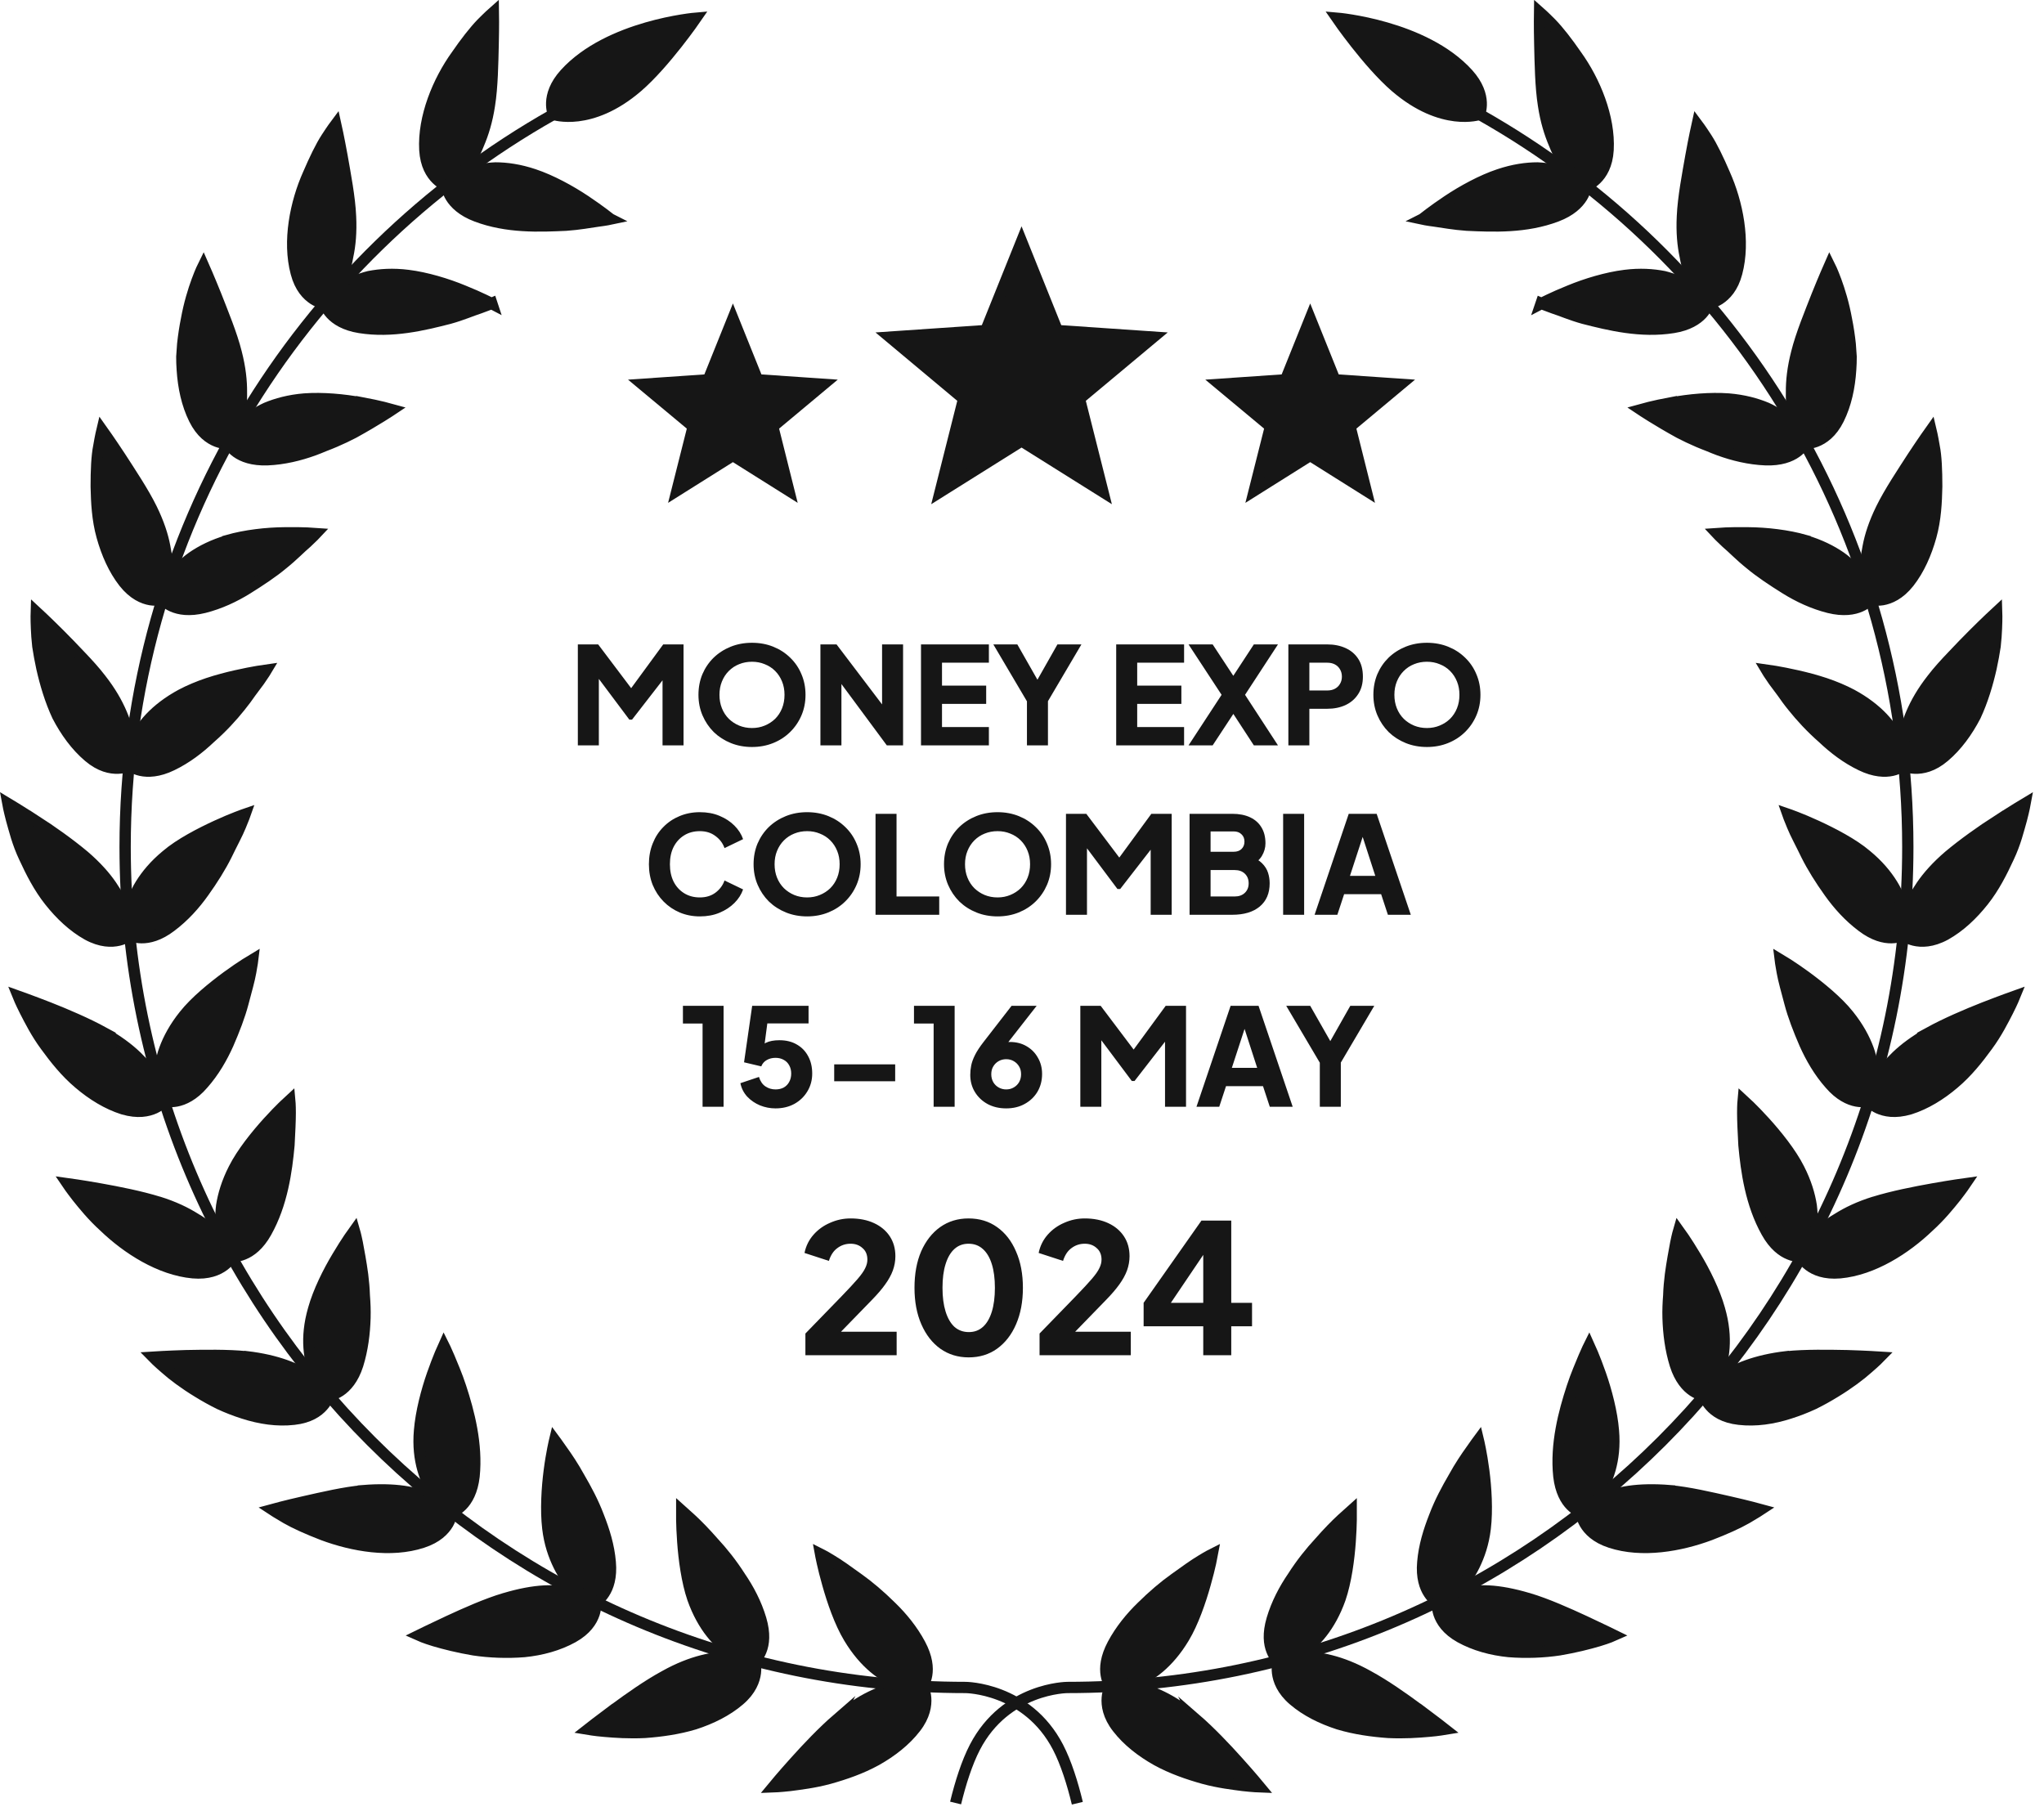 <svg width="181" height="160" viewBox="0 0 181 160" fill="none" xmlns="http://www.w3.org/2000/svg">
<g clip-path="url(#clip0_2292_659)">
<path d="M105.88 152.24C103.73 150.39 101.91 149.72 100.56 149.41C100.06 149.3 99.63 149.27 99.29 149.26C99.63 149.2 100.05 149.1 100.52 148.92C101.79 148.47 103.45 147.32 104.83 145.02C105.65 143.66 106.3 141.76 106.72 140.26C107.15 138.76 107.36 137.61 107.36 137.61C107.36 137.61 106.98 137.8 106.38 138.17C105.77 138.53 104.95 139.12 104.02 139.79C103.09 140.45 102.08 141.31 101.11 142.27C100.14 143.21 99.23 144.32 98.55 145.59C97.92 146.77 97.85 147.67 97.96 148.32C98.07 148.96 98.35 149.32 98.35 149.32C98.35 149.32 98.1 149.69 98.05 150.34C98 150.98 98.13 151.93 98.96 152.99C99.85 154.14 101.07 155.09 102.42 155.85C103.76 156.59 105.22 157.09 106.58 157.47C107.94 157.84 109.18 157.98 110.08 158.1C110.98 158.2 111.55 158.22 111.55 158.22C111.55 158.22 110.75 157.25 109.64 156.02C108.53 154.78 107.14 153.32 105.87 152.22L105.88 152.24Z" fill="#161616" stroke="#161616" stroke-miterlimit="10"/>
<path d="M125.62 151.36C124.28 150.37 122.62 149.2 121.16 148.41C118.68 147.02 116.76 146.75 115.37 146.7C114.86 146.7 114.43 146.74 114.09 146.81C114.41 146.69 114.8 146.5 115.23 146.23C116.39 145.54 117.78 144.06 118.67 141.55C119.19 140.03 119.45 138.06 119.56 136.51C119.62 135.73 119.64 135.05 119.65 134.57C119.65 134.08 119.65 133.78 119.65 133.78C119.65 133.78 119.33 134.07 118.81 134.53C118.29 135.01 117.59 135.72 116.83 136.59C116.06 137.42 115.23 138.45 114.49 139.61C113.73 140.72 113.06 141.99 112.65 143.37C112.27 144.66 112.38 145.55 112.63 146.17C112.87 146.78 113.22 147.07 113.22 147.07C113.22 147.07 113.05 147.49 113.13 148.13C113.21 148.77 113.53 149.67 114.55 150.54C115.66 151.49 117.04 152.17 118.52 152.65C119.98 153.09 121.52 153.3 122.93 153.4C124.33 153.47 125.58 153.38 126.49 153.3C126.94 153.26 127.31 153.22 127.56 153.18C127.81 153.13 127.94 153.11 127.94 153.11C127.94 153.11 127.7 152.92 127.29 152.61C126.87 152.3 126.29 151.86 125.63 151.36H125.62Z" fill="#161616" stroke="#161616" stroke-miterlimit="10"/>
<path d="M135.35 141.55C134.01 141.15 132.83 140.93 131.84 140.88C130.85 140.83 130.02 140.93 129.34 141.05C128.84 141.15 128.43 141.28 128.11 141.41C128.4 141.22 128.75 140.97 129.11 140.62C129.61 140.16 130.12 139.5 130.55 138.62C130.98 137.74 131.36 136.68 131.52 135.33C131.71 133.72 131.59 131.76 131.39 130.22C131.19 128.67 130.91 127.51 130.91 127.51C130.91 127.51 130.65 127.86 130.25 128.44C129.84 129.01 129.28 129.83 128.72 130.85C128.14 131.85 127.52 132.98 127.03 134.28C126.53 135.55 126.11 136.89 125.99 138.33C125.87 139.66 126.18 140.54 126.54 141.08C126.89 141.62 127.29 141.83 127.29 141.83C127.29 141.83 127.22 142.28 127.42 142.9C127.63 143.52 128.12 144.31 129.3 144.97C130.58 145.68 132.09 146.09 133.61 146.24C135.12 146.36 136.69 146.3 138.08 146.09C139.45 145.86 140.67 145.55 141.55 145.29C142.42 145.03 142.93 144.8 142.93 144.8C142.93 144.8 141.83 144.26 140.33 143.56C138.82 142.86 136.94 142.02 135.36 141.55H135.35Z" fill="#161616" stroke="#161616" stroke-miterlimit="10"/>
<path d="M147.85 131.99C146.47 131.88 145.28 131.91 144.29 132.05C143.3 132.19 142.51 132.46 141.88 132.73C141.41 132.92 141.03 133.13 140.74 133.32C140.99 133.08 141.28 132.77 141.57 132.35C141.95 131.78 142.31 131.03 142.58 130.09C142.84 129.16 142.99 128.03 142.87 126.67C142.74 125.06 142.25 123.19 141.73 121.7C141.21 120.21 140.72 119.14 140.72 119.14C140.72 119.14 140.53 119.52 140.25 120.18C139.98 120.85 139.58 121.73 139.22 122.84C138.5 125.03 137.74 127.89 138.04 130.72C138.19 132.04 138.66 132.84 139.12 133.3C139.58 133.76 140.01 133.89 140.01 133.89C140.01 133.89 140.02 134.34 140.35 134.91C140.68 135.47 141.32 136.15 142.61 136.57C145.42 137.49 148.8 136.88 151.43 135.9C152.73 135.4 153.89 134.88 154.67 134.43C155.45 133.98 155.92 133.67 155.92 133.67C155.92 133.67 154.72 133.34 153.12 132.98C151.52 132.62 149.49 132.14 147.85 132V131.99Z" fill="#161616" stroke="#161616" stroke-miterlimit="10"/>
<path d="M158.21 120.13C155.45 120.45 153.61 121.24 152.5 122.04C152.09 122.34 151.76 122.61 151.51 122.85C151.71 122.57 151.94 122.21 152.12 121.73C152.62 120.46 153.02 118.53 152.26 115.91C151.83 114.37 150.96 112.62 150.14 111.26C149.34 109.91 148.65 108.96 148.65 108.96C148.65 108.96 148.53 109.37 148.39 110.07C148.26 110.78 148.07 111.75 147.92 112.88C147.85 113.45 147.79 114.07 147.77 114.72C147.72 115.35 147.69 116.02 147.71 116.7C147.75 118.07 147.93 119.5 148.35 120.85C148.75 122.11 149.38 122.8 149.92 123.16C150.46 123.52 150.91 123.56 150.91 123.56C150.91 123.56 151.01 124 151.45 124.49C151.88 124.98 152.64 125.52 154 125.67C155.48 125.84 157 125.61 158.46 125.14C159.19 124.91 159.91 124.63 160.6 124.31C161.27 123.98 161.91 123.62 162.51 123.25C163.71 122.52 164.72 121.76 165.39 121.16C166.08 120.57 166.47 120.17 166.47 120.17C166.47 120.17 165.22 120.09 163.58 120.04C161.95 120.01 159.88 119.97 158.22 120.14L158.21 120.13Z" fill="#161616" stroke="#161616" stroke-miterlimit="10"/>
<path d="M165.98 106.44C164.63 106.86 163.58 107.37 162.74 107.9C161.87 108.41 161.23 108.95 160.76 109.45C160.42 109.82 160.16 110.17 159.96 110.45C160.09 110.13 160.23 109.72 160.32 109.22C160.45 108.55 160.51 107.72 160.39 106.76C160.24 105.79 159.91 104.68 159.3 103.49C158.59 102.08 157.33 100.52 156.28 99.36C155.23 98.2 154.36 97.41 154.36 97.41C154.36 97.41 154.32 97.83 154.32 98.54C154.32 99.25 154.37 100.26 154.43 101.39C154.64 103.69 155.04 106.6 156.45 109.11C157.09 110.26 157.84 110.81 158.44 111.05C159.04 111.3 159.49 111.25 159.49 111.25C159.49 111.25 159.68 111.66 160.2 112.05C160.72 112.44 161.58 112.82 162.94 112.7C165.86 112.43 168.76 110.56 170.78 108.62C171.83 107.67 172.61 106.7 173.18 105.99C173.74 105.27 174.05 104.81 174.05 104.81C174.05 104.81 172.81 104.98 171.18 105.27C169.55 105.56 167.57 105.95 165.96 106.45L165.98 106.44Z" fill="#161616" stroke="#161616" stroke-miterlimit="10"/>
<path d="M170.84 91.45C169.6 92.14 168.66 92.85 167.95 93.53C167.24 94.22 166.68 94.87 166.33 95.45C166.06 95.88 165.87 96.27 165.75 96.59C165.81 96.25 165.86 95.82 165.86 95.31C165.84 94.63 165.77 93.81 165.43 92.89C165.09 91.97 164.55 90.96 163.71 89.91C162.73 88.67 161.16 87.4 159.91 86.48C158.65 85.56 157.64 84.96 157.64 84.96C157.64 84.96 157.69 85.38 157.82 86.07C157.94 86.76 158.22 87.74 158.51 88.84C158.8 89.94 159.28 91.19 159.82 92.43C160.37 93.66 161.09 94.91 162.05 95.99C162.9 96.98 163.75 97.37 164.39 97.49C165.03 97.61 165.46 97.47 165.46 97.47C165.46 97.47 165.72 97.83 166.31 98.11C166.9 98.38 167.81 98.58 169.13 98.19C170.52 97.75 171.83 96.94 173.01 95.94C174.2 94.94 175.15 93.74 175.98 92.6C176.82 91.46 177.37 90.35 177.79 89.54C178.2 88.73 178.41 88.21 178.41 88.21C178.41 88.21 177.23 88.63 175.69 89.23C174.14 89.84 172.3 90.63 170.82 91.44L170.84 91.45Z" fill="#161616" stroke="#161616" stroke-miterlimit="10"/>
<path d="M176.88 72.67C175.48 73.57 173.87 74.71 172.57 75.8C171.5 76.72 170.72 77.6 170.16 78.42C169.61 79.24 169.19 79.98 168.96 80.63C168.78 81.11 168.68 81.53 168.62 81.86C168.62 81.51 168.58 81.08 168.47 80.59C168.32 79.92 168.08 79.14 167.56 78.31C167.04 77.47 166.31 76.59 165.28 75.74C164.09 74.72 162.26 73.78 160.85 73.13C159.42 72.47 158.31 72.09 158.31 72.09C158.31 72.09 158.45 72.49 158.73 73.15C158.99 73.8 159.49 74.71 159.98 75.73C160.49 76.75 161.2 77.89 161.99 78.99C162.77 80.09 163.73 81.16 164.89 82.03C165.94 82.83 166.84 83.04 167.49 83.03C168.14 83.02 168.54 82.8 168.54 82.8C168.54 82.8 168.87 83.1 169.5 83.25C170.13 83.4 171.08 83.41 172.27 82.76C173.54 82.05 174.66 80.99 175.62 79.78C176.58 78.57 177.27 77.2 177.86 75.92C178.47 74.64 178.75 73.44 179 72.57C179.23 71.69 179.33 71.14 179.33 71.14C179.33 71.14 178.26 71.78 176.88 72.68V72.67Z" fill="#161616" stroke="#161616" stroke-miterlimit="10"/>
<path d="M168.56 65.57C168.47 66.07 168.45 66.5 168.45 66.85C168.38 66.51 168.27 66.1 168.07 65.63C167.6 64.37 166.31 62.78 163.96 61.51C163.26 61.14 162.45 60.8 161.62 60.52C160.78 60.24 159.9 60.01 159.14 59.84C157.6 59.49 156.43 59.33 156.43 59.33C156.43 59.33 156.65 59.7 157.06 60.28C157.28 60.57 157.53 60.91 157.82 61.3C158.09 61.69 158.4 62.12 158.76 62.56C159.47 63.45 160.37 64.43 161.41 65.34C162.38 66.26 163.51 67.13 164.8 67.75C165.99 68.33 166.93 68.35 167.56 68.21C168.19 68.07 168.53 67.77 168.53 67.77C168.53 67.77 168.92 68 169.57 68.02C170.22 68.04 171.14 67.87 172.17 66.99C173.29 66.04 174.2 64.78 174.92 63.4C175.56 62.03 176 60.54 176.31 59.17C176.46 58.48 176.58 57.82 176.67 57.22C176.74 56.62 176.77 56.09 176.79 55.64C176.83 54.74 176.81 54.18 176.81 54.18C176.81 54.18 175.9 55.02 174.74 56.18C174.16 56.76 173.53 57.41 172.89 58.09C172.24 58.77 171.61 59.46 171.1 60.13C169.35 62.36 168.82 64.2 168.53 65.57H168.56Z" fill="#161616" stroke="#161616" stroke-miterlimit="10"/>
<path d="M159.85 47.85C158.31 47.41 156.42 47.19 154.8 47.18C153.22 47.15 152.04 47.24 152.04 47.24C152.04 47.24 152.33 47.55 152.86 48.04C153.42 48.51 154.08 49.21 154.98 49.93C155.85 50.66 156.98 51.41 158.12 52.12C159.26 52.83 160.56 53.44 161.95 53.79C163.24 54.11 164.16 53.95 164.76 53.68C165.35 53.42 165.62 53.06 165.62 53.06C165.62 53.06 166.05 53.2 166.7 53.1C167.34 52.99 168.2 52.63 169.04 51.57C169.94 50.42 170.56 49 170.98 47.5C171.4 46 171.47 44.48 171.5 43.07C171.5 41.67 171.45 40.39 171.27 39.51C171.12 38.62 170.99 38.08 170.99 38.08C170.99 38.08 170.27 39.09 169.37 40.46C168.5 41.81 167.32 43.57 166.59 45.06C165.97 46.33 165.61 47.44 165.43 48.41C165.24 49.38 165.14 50.23 165.17 50.92C165.19 51.43 165.25 51.86 165.33 52.19C165.19 51.87 164.99 51.49 164.7 51.08C164.3 50.53 163.79 49.89 162.98 49.33C162.17 48.77 161.14 48.25 159.85 47.87V47.85Z" fill="#161616" stroke="#161616" stroke-miterlimit="10"/>
<path d="M147.99 35.66C146.43 35.95 145.29 36.27 145.29 36.27C145.29 36.27 146.71 37.22 148.71 38.32C149.22 38.59 149.78 38.85 150.38 39.11C150.68 39.24 150.99 39.36 151.3 39.48C151.6 39.61 151.91 39.73 152.23 39.85C153.5 40.31 154.89 40.65 156.33 40.71C157.66 40.76 158.53 40.42 159.06 40.04C159.59 39.66 159.77 39.26 159.77 39.26C159.77 39.26 160.22 39.31 160.83 39.08C161.44 38.84 162.21 38.32 162.81 37.11C163.46 35.8 163.78 34.29 163.88 32.74C163.91 32.35 163.92 31.97 163.92 31.58C163.9 31.2 163.87 30.83 163.84 30.46C163.76 29.72 163.65 28.99 163.51 28.3C163.01 25.51 162.01 23.51 162.01 23.51C162.01 23.51 161.51 24.64 160.9 26.16C160.31 27.67 159.5 29.62 159.1 31.23C158.75 32.59 158.63 33.75 158.64 34.74C158.62 35.74 158.72 36.58 158.89 37.25C159.01 37.74 159.16 38.15 159.31 38.46C159.11 38.18 158.84 37.85 158.47 37.5C157.97 37.03 157.32 36.53 156.44 36.13C155.53 35.75 154.41 35.44 153.07 35.33C151.46 35.21 149.57 35.38 147.99 35.68V35.66Z" fill="#161616" stroke="#161616" stroke-miterlimit="10"/>
<path d="M136.47 26.86C136.47 26.86 136.86 27.03 137.54 27.27C138.23 27.49 139.11 27.88 140.23 28.19C142.49 28.77 145.31 29.46 148.17 29C149.49 28.79 150.27 28.27 150.71 27.79C151.15 27.31 151.25 26.88 151.25 26.88C151.25 26.88 151.7 26.84 152.25 26.49C152.8 26.13 153.45 25.47 153.79 24.17C154.54 21.36 153.85 17.94 152.71 15.4C152.16 14.12 151.6 12.96 151.11 12.21C150.62 11.45 150.29 11.01 150.29 11.01C150.29 11.01 150.02 12.22 149.73 13.83C149.45 15.43 149.05 17.5 148.98 19.16C148.91 20.56 149.02 21.73 149.23 22.69C149.4 23.69 149.68 24.48 149.97 25.1C150.19 25.56 150.42 25.92 150.62 26.2C150.37 25.97 150.03 25.7 149.6 25.43C149.02 25.07 148.27 24.72 147.34 24.49C146.37 24.3 145.22 24.22 143.88 24.39C142.28 24.59 140.45 25.14 138.98 25.75C137.51 26.34 136.46 26.89 136.46 26.89L136.47 26.86Z" fill="#161616" stroke="#161616" stroke-miterlimit="10"/>
<path d="M125.95 19.4C125.95 19.4 126.37 19.49 127.08 19.58C127.79 19.68 128.74 19.86 129.9 19.94C132.23 20.05 135.13 20.17 137.84 19.14C139.09 18.67 139.75 18 140.09 17.45C140.43 16.9 140.44 16.45 140.44 16.45C140.44 16.45 140.88 16.32 141.35 15.86C141.82 15.4 142.32 14.62 142.4 13.28C142.56 10.38 141.22 7.16 139.59 4.9C138.8 3.75 138.01 2.74 137.38 2.09C136.75 1.45 136.33 1.08 136.33 1.08C136.33 1.08 136.31 2.32 136.35 3.95C136.39 5.59 136.42 7.69 136.68 9.32C136.89 10.71 137.24 11.82 137.63 12.73C138 13.67 138.43 14.4 138.84 14.94C139.15 15.35 139.45 15.66 139.7 15.89C139.41 15.71 139.02 15.51 138.55 15.34C137.91 15.1 137.11 14.91 136.15 14.87C135.17 14.87 134.02 15.03 132.74 15.46C131.21 15.97 129.53 16.89 128.21 17.77C126.89 18.65 125.97 19.39 125.97 19.39L125.95 19.4Z" fill="#161616" stroke="#161616" stroke-miterlimit="10"/>
<path d="M123.58 7.69C127.72 11.25 131 10.13 131 10.13C131 10.13 131.78 8.52 129.99 6.54C126.11 2.26 118.4 1.61 118.4 1.61C118.4 1.61 121.13 5.58 123.59 7.7L123.58 7.69Z" fill="#161616" stroke="#161616" stroke-miterlimit="10"/>
<path d="M84.62 159.65C85.05 157.88 85.62 156.08 86.33 154.71C89.07 149.44 94.52 149.42 94.52 149.42C135.62 149.42 168.94 116.1 168.94 75C168.94 47.15 153.64 22.88 131 10.12" stroke="#161616" stroke-miterlimit="10"/>
<path d="M74.14 152.24C76.29 150.39 78.11 149.72 79.46 149.41C79.96 149.3 80.39 149.27 80.73 149.26C80.39 149.2 79.97 149.1 79.5 148.92C78.23 148.47 76.57 147.32 75.19 145.02C74.37 143.66 73.72 141.76 73.3 140.26C72.87 138.76 72.66 137.61 72.66 137.61C72.66 137.61 73.04 137.8 73.64 138.17C74.25 138.53 75.07 139.12 76 139.79C76.93 140.45 77.94 141.31 78.91 142.27C79.88 143.21 80.79 144.32 81.47 145.59C82.1 146.77 82.17 147.67 82.06 148.32C81.95 148.96 81.67 149.32 81.67 149.32C81.67 149.32 81.92 149.69 81.97 150.34C82.02 150.98 81.89 151.93 81.06 152.99C80.17 154.14 78.95 155.09 77.6 155.85C76.26 156.59 74.8 157.09 73.44 157.47C72.08 157.84 70.84 157.98 69.94 158.1C69.04 158.2 68.47 158.22 68.47 158.22C68.47 158.22 69.27 157.25 70.38 156.02C71.49 154.78 72.88 153.32 74.15 152.22L74.14 152.24Z" fill="#161616" stroke="#161616" stroke-miterlimit="10"/>
<path d="M54.4 151.36C55.74 150.37 57.4 149.2 58.86 148.41C61.34 147.02 63.26 146.75 64.65 146.7C65.16 146.7 65.59 146.74 65.93 146.81C65.61 146.69 65.22 146.5 64.79 146.23C63.63 145.54 62.24 144.06 61.35 141.55C60.83 140.03 60.57 138.06 60.46 136.51C60.4 135.73 60.38 135.05 60.37 134.57C60.37 134.08 60.37 133.78 60.37 133.78C60.37 133.78 60.69 134.07 61.21 134.53C61.73 135.01 62.43 135.72 63.19 136.59C63.96 137.42 64.79 138.45 65.53 139.61C66.29 140.72 66.96 141.99 67.37 143.37C67.75 144.66 67.64 145.55 67.39 146.17C67.15 146.78 66.8 147.07 66.8 147.07C66.8 147.07 66.97 147.49 66.89 148.13C66.81 148.77 66.49 149.67 65.47 150.54C64.36 151.49 62.98 152.17 61.5 152.65C60.04 153.09 58.5 153.3 57.09 153.4C55.69 153.47 54.44 153.38 53.53 153.3C53.08 153.26 52.71 153.22 52.46 153.18C52.21 153.13 52.08 153.11 52.08 153.11C52.08 153.11 52.32 152.92 52.73 152.61C53.15 152.3 53.73 151.86 54.39 151.36H54.4Z" fill="#161616" stroke="#161616" stroke-miterlimit="10"/>
<path d="M44.68 141.55C46.02 141.15 47.2 140.93 48.19 140.88C49.18 140.83 50.01 140.93 50.69 141.05C51.19 141.15 51.6 141.28 51.92 141.41C51.63 141.22 51.28 140.97 50.92 140.62C50.42 140.16 49.91 139.5 49.48 138.62C49.05 137.74 48.67 136.68 48.51 135.33C48.32 133.72 48.44 131.76 48.64 130.22C48.84 128.67 49.12 127.51 49.12 127.51C49.12 127.51 49.38 127.86 49.78 128.44C50.19 129.01 50.75 129.83 51.31 130.85C51.89 131.85 52.51 132.98 53 134.28C53.5 135.55 53.92 136.89 54.04 138.33C54.16 139.66 53.85 140.54 53.49 141.08C53.14 141.62 52.74 141.83 52.74 141.83C52.74 141.83 52.81 142.28 52.61 142.9C52.4 143.52 51.91 144.31 50.73 144.97C49.45 145.68 47.94 146.09 46.42 146.24C44.91 146.36 43.34 146.3 41.95 146.09C40.58 145.86 39.36 145.55 38.48 145.29C37.61 145.03 37.1 144.8 37.1 144.8C37.1 144.8 38.2 144.26 39.7 143.56C41.21 142.86 43.09 142.02 44.67 141.55H44.68Z" fill="#161616" stroke="#161616" stroke-miterlimit="10"/>
<path d="M32.17 131.99C33.55 131.88 34.74 131.91 35.73 132.05C36.72 132.19 37.51 132.46 38.14 132.73C38.61 132.92 38.99 133.13 39.28 133.32C39.03 133.08 38.74 132.77 38.45 132.35C38.07 131.78 37.71 131.03 37.44 130.09C37.18 129.16 37.03 128.03 37.15 126.67C37.28 125.06 37.77 123.19 38.29 121.7C38.81 120.21 39.3 119.14 39.3 119.14C39.3 119.14 39.49 119.52 39.77 120.18C40.04 120.85 40.44 121.73 40.8 122.84C41.52 125.03 42.27 127.89 41.98 130.72C41.83 132.04 41.36 132.84 40.9 133.3C40.44 133.76 40.01 133.89 40.01 133.89C40.01 133.89 39.99 134.34 39.67 134.91C39.34 135.47 38.7 136.15 37.41 136.57C34.6 137.49 31.22 136.88 28.59 135.9C27.29 135.4 26.13 134.88 25.35 134.43C24.57 133.98 24.1 133.67 24.1 133.67C24.1 133.67 25.3 133.34 26.9 132.98C28.5 132.62 30.53 132.14 32.17 132V131.99Z" fill="#161616" stroke="#161616" stroke-miterlimit="10"/>
<path d="M21.82 120.13C24.58 120.45 26.42 121.24 27.53 122.04C27.94 122.34 28.27 122.61 28.52 122.85C28.32 122.57 28.09 122.21 27.91 121.73C27.41 120.46 27.01 118.53 27.77 115.91C28.2 114.37 29.07 112.62 29.89 111.26C30.69 109.91 31.38 108.96 31.38 108.96C31.38 108.96 31.5 109.37 31.64 110.07C31.77 110.78 31.96 111.75 32.11 112.88C32.18 113.45 32.24 114.07 32.26 114.72C32.31 115.35 32.34 116.02 32.32 116.7C32.28 118.07 32.1 119.5 31.68 120.85C31.28 122.11 30.65 122.8 30.11 123.16C29.57 123.52 29.12 123.56 29.12 123.56C29.12 123.56 29.02 124 28.58 124.49C28.15 124.98 27.39 125.52 26.03 125.67C24.55 125.84 23.03 125.61 21.57 125.14C20.84 124.91 20.12 124.63 19.43 124.31C18.76 123.98 18.12 123.62 17.52 123.25C16.32 122.52 15.31 121.76 14.64 121.16C13.95 120.57 13.56 120.17 13.56 120.17C13.56 120.17 14.81 120.09 16.45 120.04C18.08 120.01 20.15 119.97 21.81 120.14L21.82 120.13Z" fill="#161616" stroke="#161616" stroke-miterlimit="10"/>
<path d="M14.04 106.44C15.39 106.86 16.44 107.37 17.28 107.9C18.15 108.41 18.79 108.95 19.26 109.45C19.6 109.82 19.86 110.17 20.06 110.45C19.93 110.13 19.79 109.72 19.7 109.22C19.57 108.55 19.51 107.72 19.63 106.76C19.78 105.79 20.11 104.68 20.72 103.49C21.43 102.08 22.69 100.52 23.74 99.36C24.79 98.2 25.66 97.41 25.66 97.41C25.66 97.41 25.7 97.83 25.7 98.54C25.7 99.25 25.65 100.26 25.59 101.39C25.38 103.69 24.98 106.6 23.57 109.11C22.93 110.26 22.18 110.81 21.58 111.05C20.98 111.3 20.53 111.25 20.53 111.25C20.53 111.25 20.34 111.66 19.82 112.05C19.3 112.44 18.44 112.82 17.08 112.7C14.16 112.43 11.26 110.56 9.24 108.62C8.19 107.67 7.41 106.7 6.84 105.99C6.28 105.27 5.97 104.81 5.97 104.81C5.97 104.81 7.21 104.98 8.84 105.27C10.47 105.56 12.45 105.95 14.06 106.45L14.04 106.44Z" fill="#161616" stroke="#161616" stroke-miterlimit="10"/>
<path d="M9.18 91.45C10.42 92.14 11.36 92.85 12.07 93.53C12.78 94.22 13.34 94.87 13.69 95.45C13.96 95.88 14.15 96.27 14.27 96.59C14.21 96.25 14.16 95.82 14.16 95.31C14.18 94.63 14.25 93.81 14.59 92.89C14.93 91.97 15.47 90.96 16.31 89.91C17.29 88.67 18.86 87.4 20.11 86.48C21.37 85.56 22.38 84.96 22.38 84.96C22.38 84.96 22.33 85.38 22.2 86.07C22.08 86.76 21.8 87.74 21.51 88.84C21.22 89.94 20.74 91.19 20.2 92.43C19.65 93.66 18.93 94.91 17.97 95.99C17.12 96.98 16.27 97.37 15.63 97.49C14.99 97.61 14.56 97.47 14.56 97.47C14.56 97.47 14.3 97.83 13.71 98.11C13.12 98.38 12.21 98.58 10.89 98.19C9.5 97.75 8.19 96.94 7.01 95.94C5.82 94.94 4.87 93.74 4.04 92.6C3.2 91.46 2.65 90.35 2.23 89.54C1.82 88.73 1.61 88.21 1.61 88.21C1.61 88.21 2.79 88.63 4.33 89.23C5.88 89.84 7.72 90.63 9.2 91.44L9.18 91.45Z" fill="#161616" stroke="#161616" stroke-miterlimit="10"/>
<path d="M3.14 72.67C4.54 73.57 6.15 74.71 7.45 75.8C8.52 76.72 9.3 77.6 9.86 78.42C10.41 79.24 10.83 79.98 11.06 80.63C11.24 81.11 11.34 81.53 11.4 81.86C11.4 81.51 11.44 81.08 11.55 80.59C11.7 79.92 11.94 79.14 12.46 78.31C12.98 77.47 13.71 76.59 14.74 75.74C15.93 74.72 17.76 73.78 19.17 73.13C20.6 72.47 21.71 72.09 21.71 72.09C21.71 72.09 21.57 72.49 21.29 73.15C21.03 73.8 20.53 74.71 20.04 75.73C19.53 76.75 18.82 77.89 18.03 78.99C17.25 80.09 16.29 81.16 15.13 82.03C14.08 82.83 13.18 83.04 12.53 83.03C11.88 83.02 11.48 82.8 11.48 82.8C11.48 82.8 11.15 83.1 10.52 83.25C9.89 83.4 8.94 83.41 7.75 82.76C6.48 82.05 5.36 80.99 4.4 79.78C3.44 78.57 2.75 77.2 2.16 75.92C1.55 74.64 1.27 73.44 1.02 72.57C0.79 71.69 0.69 71.14 0.69 71.14C0.69 71.14 1.76 71.78 3.14 72.68V72.67Z" fill="#161616" stroke="#161616" stroke-miterlimit="10"/>
<path d="M11.46 65.57C11.55 66.07 11.57 66.5 11.57 66.85C11.64 66.51 11.75 66.1 11.95 65.63C12.42 64.37 13.71 62.78 16.06 61.51C16.76 61.14 17.57 60.8 18.4 60.52C19.24 60.24 20.12 60.01 20.88 59.84C22.42 59.49 23.59 59.33 23.59 59.33C23.59 59.33 23.37 59.7 22.96 60.28C22.74 60.57 22.49 60.91 22.2 61.3C21.93 61.69 21.62 62.12 21.26 62.56C20.55 63.45 19.65 64.43 18.61 65.34C17.64 66.26 16.51 67.13 15.22 67.75C14.03 68.33 13.09 68.35 12.46 68.21C11.83 68.07 11.49 67.77 11.49 67.77C11.49 67.77 11.1 68 10.45 68.02C9.8 68.04 8.88 67.87 7.85 66.99C6.73 66.04 5.82 64.78 5.1 63.4C4.46 62.03 4.02 60.54 3.71 59.17C3.56 58.48 3.44 57.82 3.35 57.22C3.28 56.62 3.25 56.09 3.23 55.64C3.19 54.74 3.21 54.18 3.21 54.18C3.21 54.18 4.12 55.02 5.28 56.18C5.86 56.76 6.49 57.41 7.13 58.09C7.78 58.77 8.41 59.46 8.92 60.13C10.67 62.36 11.2 64.2 11.49 65.57H11.46Z" fill="#161616" stroke="#161616" stroke-miterlimit="10"/>
<path d="M20.17 47.85C21.71 47.41 23.6 47.19 25.22 47.18C26.8 47.15 27.98 47.24 27.98 47.24C27.98 47.24 27.69 47.55 27.16 48.04C26.6 48.51 25.94 49.21 25.04 49.93C24.17 50.66 23.04 51.41 21.9 52.12C20.76 52.83 19.46 53.44 18.07 53.79C16.78 54.11 15.86 53.95 15.26 53.68C14.67 53.42 14.4 53.06 14.4 53.06C14.4 53.06 13.97 53.2 13.32 53.1C12.68 52.99 11.82 52.63 10.98 51.57C10.08 50.42 9.46 49 9.04 47.5C8.62 46 8.55 44.48 8.52 43.07C8.52 41.67 8.57 40.39 8.75 39.51C8.9 38.62 9.03 38.08 9.03 38.08C9.03 38.08 9.75 39.09 10.65 40.46C11.52 41.81 12.7 43.57 13.43 45.06C14.05 46.33 14.41 47.44 14.59 48.41C14.78 49.38 14.88 50.23 14.85 50.92C14.83 51.43 14.77 51.86 14.69 52.19C14.83 51.87 15.03 51.49 15.32 51.08C15.72 50.53 16.23 49.89 17.04 49.33C17.85 48.77 18.88 48.25 20.17 47.87V47.85Z" fill="#161616" stroke="#161616" stroke-miterlimit="10"/>
<path d="M32.03 35.66C33.59 35.95 34.73 36.27 34.73 36.27C34.73 36.27 33.31 37.22 31.31 38.32C30.8 38.59 30.24 38.85 29.64 39.11C29.34 39.24 29.03 39.36 28.72 39.48C28.42 39.61 28.11 39.73 27.79 39.85C26.52 40.31 25.13 40.65 23.69 40.71C22.36 40.76 21.49 40.42 20.96 40.04C20.43 39.66 20.25 39.26 20.25 39.26C20.25 39.26 19.8 39.31 19.19 39.08C18.58 38.84 17.81 38.32 17.21 37.11C16.56 35.8 16.24 34.29 16.14 32.74C16.11 32.35 16.1 31.97 16.1 31.58C16.12 31.2 16.15 30.83 16.18 30.46C16.26 29.72 16.37 28.99 16.51 28.3C17.01 25.51 18.01 23.51 18.01 23.51C18.01 23.51 18.51 24.64 19.12 26.16C19.71 27.67 20.52 29.62 20.92 31.23C21.27 32.59 21.39 33.75 21.38 34.74C21.4 35.74 21.3 36.58 21.13 37.25C21.01 37.74 20.86 38.15 20.71 38.46C20.91 38.18 21.18 37.85 21.55 37.5C22.05 37.03 22.7 36.53 23.58 36.13C24.49 35.75 25.61 35.44 26.95 35.33C28.56 35.21 30.45 35.38 32.03 35.68V35.66Z" fill="#161616" stroke="#161616" stroke-miterlimit="10"/>
<path d="M43.55 26.86C43.55 26.86 43.16 27.03 42.48 27.27C41.79 27.49 40.91 27.88 39.79 28.19C37.53 28.77 34.71 29.46 31.85 29C30.53 28.79 29.75 28.27 29.31 27.79C28.87 27.31 28.77 26.88 28.77 26.88C28.77 26.88 28.32 26.84 27.77 26.49C27.22 26.13 26.57 25.47 26.23 24.17C25.48 21.36 26.17 17.94 27.31 15.4C27.86 14.12 28.42 12.96 28.91 12.21C29.4 11.45 29.73 11.01 29.73 11.01C29.73 11.01 30 12.22 30.29 13.83C30.57 15.43 30.97 17.5 31.04 19.16C31.11 20.56 31 21.73 30.79 22.69C30.62 23.69 30.34 24.48 30.05 25.1C29.83 25.56 29.6 25.92 29.4 26.2C29.65 25.97 29.99 25.7 30.42 25.43C31 25.07 31.75 24.72 32.68 24.49C33.65 24.3 34.8 24.22 36.14 24.39C37.74 24.59 39.57 25.14 41.04 25.75C42.51 26.34 43.56 26.89 43.56 26.89L43.55 26.86Z" fill="#161616" stroke="#161616" stroke-miterlimit="10"/>
<path d="M54.07 19.4C54.07 19.4 53.65 19.49 52.94 19.58C52.23 19.68 51.28 19.86 50.12 19.94C47.79 20.05 44.89 20.17 42.18 19.14C40.93 18.67 40.27 18 39.93 17.45C39.59 16.9 39.58 16.45 39.58 16.45C39.58 16.45 39.14 16.32 38.67 15.86C38.2 15.4 37.7 14.62 37.62 13.28C37.46 10.38 38.8 7.16 40.43 4.9C41.22 3.75 42.01 2.74 42.64 2.09C43.27 1.45 43.69 1.08 43.69 1.08C43.69 1.08 43.71 2.32 43.67 3.95C43.63 5.59 43.6 7.69 43.34 9.32C43.13 10.71 42.78 11.82 42.39 12.73C42.02 13.67 41.59 14.4 41.18 14.94C40.87 15.35 40.57 15.66 40.32 15.89C40.62 15.71 41 15.51 41.47 15.34C42.11 15.1 42.91 14.91 43.87 14.87C44.85 14.87 46 15.03 47.28 15.46C48.81 15.97 50.49 16.89 51.81 17.77C53.13 18.65 54.05 19.39 54.05 19.39L54.07 19.4Z" fill="#161616" stroke="#161616" stroke-miterlimit="10"/>
<path d="M56.44 7.69C52.3 11.25 49.02 10.13 49.02 10.13C49.02 10.13 48.24 8.52 50.03 6.54C53.91 2.26 61.62 1.61 61.62 1.61C61.62 1.61 58.89 5.58 56.43 7.7L56.44 7.69Z" fill="#161616" stroke="#161616" stroke-miterlimit="10"/>
<path d="M51.169 66V57.06H52.969L56.317 61.5H55.477L58.729 57.06H60.529V66H58.669V59.112L59.413 59.28L55.969 63.72H55.729L52.405 59.28L53.029 59.112V66H51.169ZM66.59 66.144C65.918 66.144 65.294 66.028 64.718 65.796C64.142 65.564 63.638 65.24 63.206 64.824C62.782 64.4 62.45 63.908 62.21 63.348C61.97 62.788 61.85 62.18 61.85 61.524C61.85 60.868 61.966 60.26 62.198 59.7C62.438 59.14 62.77 58.652 63.194 58.236C63.626 57.82 64.13 57.496 64.706 57.264C65.282 57.032 65.91 56.916 66.59 56.916C67.27 56.916 67.898 57.032 68.474 57.264C69.05 57.496 69.55 57.82 69.974 58.236C70.406 58.652 70.738 59.14 70.97 59.7C71.21 60.26 71.33 60.868 71.33 61.524C71.33 62.18 71.21 62.788 70.97 63.348C70.73 63.908 70.394 64.4 69.962 64.824C69.538 65.24 69.038 65.564 68.462 65.796C67.886 66.028 67.262 66.144 66.59 66.144ZM66.59 64.464C66.998 64.464 67.374 64.392 67.718 64.248C68.07 64.104 68.378 63.904 68.642 63.648C68.906 63.384 69.11 63.072 69.254 62.712C69.398 62.352 69.47 61.956 69.47 61.524C69.47 61.092 69.398 60.7 69.254 60.348C69.11 59.988 68.906 59.676 68.642 59.412C68.378 59.148 68.07 58.948 67.718 58.812C67.374 58.668 66.998 58.596 66.59 58.596C66.182 58.596 65.802 58.668 65.45 58.812C65.106 58.948 64.802 59.148 64.538 59.412C64.274 59.676 64.07 59.988 63.926 60.348C63.782 60.7 63.71 61.092 63.71 61.524C63.71 61.956 63.782 62.352 63.926 62.712C64.07 63.072 64.274 63.384 64.538 63.648C64.802 63.904 65.106 64.104 65.45 64.248C65.802 64.392 66.182 64.464 66.59 64.464ZM72.65 66V57.06H74.078L78.877 63.384L78.109 63.564V57.06H79.969V66H78.529L73.814 59.628L74.51 59.448V66H72.65ZM81.556 66V57.06H87.568V58.68H83.416V60.708H87.328V62.328H83.416V64.38H87.568V66H81.556ZM90.938 66V62.1L87.962 57.06H90.086L92.246 60.852H91.49L93.638 57.06H95.762L92.798 62.088V66H90.938ZM98.841 66V57.06H104.853V58.68H100.701V60.708H104.613V62.328H100.701V64.38H104.853V66H98.841ZM105.247 66L108.175 61.524L105.247 57.06H107.383L109.735 60.636H108.691L111.031 57.06H113.167L110.251 61.524L113.167 66H111.031L108.691 62.412L109.735 62.424L107.383 66H105.247ZM114.087 66V57.06H117.519C118.135 57.06 118.679 57.168 119.151 57.384C119.631 57.6 120.007 57.92 120.279 58.344C120.551 58.768 120.687 59.292 120.687 59.916C120.687 60.524 120.547 61.04 120.267 61.464C119.995 61.888 119.619 62.212 119.139 62.436C118.667 62.652 118.127 62.76 117.519 62.76H115.947V66H114.087ZM115.947 61.14H117.531C117.795 61.14 118.023 61.088 118.215 60.984C118.407 60.88 118.555 60.736 118.659 60.552C118.771 60.368 118.827 60.156 118.827 59.916C118.827 59.668 118.771 59.452 118.659 59.268C118.555 59.084 118.407 58.94 118.215 58.836C118.023 58.732 117.795 58.68 117.531 58.68H115.947V61.14ZM126.356 66.144C125.684 66.144 125.06 66.028 124.484 65.796C123.908 65.564 123.404 65.24 122.972 64.824C122.548 64.4 122.216 63.908 121.976 63.348C121.736 62.788 121.616 62.18 121.616 61.524C121.616 60.868 121.732 60.26 121.964 59.7C122.204 59.14 122.536 58.652 122.96 58.236C123.392 57.82 123.896 57.496 124.472 57.264C125.048 57.032 125.676 56.916 126.356 56.916C127.036 56.916 127.664 57.032 128.24 57.264C128.816 57.496 129.316 57.82 129.74 58.236C130.172 58.652 130.504 59.14 130.736 59.7C130.976 60.26 131.096 60.868 131.096 61.524C131.096 62.18 130.976 62.788 130.736 63.348C130.496 63.908 130.16 64.4 129.728 64.824C129.304 65.24 128.804 65.564 128.228 65.796C127.652 66.028 127.028 66.144 126.356 66.144ZM126.356 64.464C126.764 64.464 127.14 64.392 127.484 64.248C127.836 64.104 128.144 63.904 128.408 63.648C128.672 63.384 128.876 63.072 129.02 62.712C129.164 62.352 129.236 61.956 129.236 61.524C129.236 61.092 129.164 60.7 129.02 60.348C128.876 59.988 128.672 59.676 128.408 59.412C128.144 59.148 127.836 58.948 127.484 58.812C127.14 58.668 126.764 58.596 126.356 58.596C125.948 58.596 125.568 58.668 125.216 58.812C124.872 58.948 124.568 59.148 124.304 59.412C124.04 59.676 123.836 59.988 123.692 60.348C123.548 60.7 123.476 61.092 123.476 61.524C123.476 61.956 123.548 62.352 123.692 62.712C123.836 63.072 124.04 63.384 124.304 63.648C124.568 63.904 124.872 64.104 125.216 64.248C125.568 64.392 125.948 64.464 126.356 64.464ZM61.974 81.144C61.334 81.144 60.738 81.028 60.186 80.796C59.642 80.564 59.166 80.24 58.758 79.824C58.35 79.408 58.03 78.92 57.798 78.36C57.574 77.8 57.462 77.188 57.462 76.524C57.462 75.86 57.574 75.248 57.798 74.688C58.022 74.12 58.338 73.632 58.746 73.224C59.154 72.808 59.63 72.488 60.174 72.264C60.726 72.032 61.326 71.916 61.974 71.916C62.622 71.916 63.202 72.024 63.714 72.24C64.234 72.456 64.674 72.744 65.034 73.104C65.394 73.464 65.65 73.864 65.802 74.304L64.158 75.096C64.006 74.664 63.738 74.308 63.354 74.028C62.978 73.74 62.518 73.596 61.974 73.596C61.446 73.596 60.982 73.72 60.582 73.968C60.182 74.216 59.87 74.56 59.646 75C59.43 75.432 59.322 75.94 59.322 76.524C59.322 77.108 59.43 77.62 59.646 78.06C59.87 78.5 60.182 78.844 60.582 79.092C60.982 79.34 61.446 79.464 61.974 79.464C62.518 79.464 62.978 79.324 63.354 79.044C63.738 78.756 64.006 78.396 64.158 77.964L65.802 78.756C65.65 79.196 65.394 79.596 65.034 79.956C64.674 80.316 64.234 80.604 63.714 80.82C63.202 81.036 62.622 81.144 61.974 81.144ZM71.471 81.144C70.799 81.144 70.175 81.028 69.599 80.796C69.023 80.564 68.519 80.24 68.087 79.824C67.663 79.4 67.331 78.908 67.091 78.348C66.851 77.788 66.731 77.18 66.731 76.524C66.731 75.868 66.847 75.26 67.079 74.7C67.319 74.14 67.651 73.652 68.075 73.236C68.507 72.82 69.011 72.496 69.587 72.264C70.163 72.032 70.791 71.916 71.471 71.916C72.151 71.916 72.779 72.032 73.355 72.264C73.931 72.496 74.431 72.82 74.855 73.236C75.287 73.652 75.619 74.14 75.851 74.7C76.091 75.26 76.211 75.868 76.211 76.524C76.211 77.18 76.091 77.788 75.851 78.348C75.611 78.908 75.275 79.4 74.843 79.824C74.419 80.24 73.919 80.564 73.343 80.796C72.767 81.028 72.143 81.144 71.471 81.144ZM71.471 79.464C71.879 79.464 72.255 79.392 72.599 79.248C72.951 79.104 73.259 78.904 73.523 78.648C73.787 78.384 73.991 78.072 74.135 77.712C74.279 77.352 74.351 76.956 74.351 76.524C74.351 76.092 74.279 75.7 74.135 75.348C73.991 74.988 73.787 74.676 73.523 74.412C73.259 74.148 72.951 73.948 72.599 73.812C72.255 73.668 71.879 73.596 71.471 73.596C71.063 73.596 70.683 73.668 70.331 73.812C69.987 73.948 69.683 74.148 69.419 74.412C69.155 74.676 68.951 74.988 68.807 75.348C68.663 75.7 68.591 76.092 68.591 76.524C68.591 76.956 68.663 77.352 68.807 77.712C68.951 78.072 69.155 78.384 69.419 78.648C69.683 78.904 69.987 79.104 70.331 79.248C70.683 79.392 71.063 79.464 71.471 79.464ZM77.53 81V72.06H79.39V79.38H83.17V81H77.53ZM88.335 81.144C87.662 81.144 87.038 81.028 86.463 80.796C85.886 80.564 85.382 80.24 84.951 79.824C84.526 79.4 84.195 78.908 83.954 78.348C83.715 77.788 83.594 77.18 83.594 76.524C83.594 75.868 83.71 75.26 83.942 74.7C84.183 74.14 84.514 73.652 84.939 73.236C85.371 72.82 85.874 72.496 86.451 72.264C87.026 72.032 87.654 71.916 88.335 71.916C89.014 71.916 89.642 72.032 90.219 72.264C90.794 72.496 91.294 72.82 91.719 73.236C92.15 73.652 92.483 74.14 92.715 74.7C92.954 75.26 93.075 75.868 93.075 76.524C93.075 77.18 92.954 77.788 92.715 78.348C92.475 78.908 92.138 79.4 91.707 79.824C91.282 80.24 90.782 80.564 90.207 80.796C89.63 81.028 89.007 81.144 88.335 81.144ZM88.335 79.464C88.743 79.464 89.118 79.392 89.463 79.248C89.814 79.104 90.123 78.904 90.386 78.648C90.65 78.384 90.855 78.072 90.999 77.712C91.142 77.352 91.215 76.956 91.215 76.524C91.215 76.092 91.142 75.7 90.999 75.348C90.855 74.988 90.65 74.676 90.386 74.412C90.123 74.148 89.814 73.948 89.463 73.812C89.118 73.668 88.743 73.596 88.335 73.596C87.927 73.596 87.546 73.668 87.195 73.812C86.85 73.948 86.546 74.148 86.282 74.412C86.019 74.676 85.814 74.988 85.671 75.348C85.526 75.7 85.454 76.092 85.454 76.524C85.454 76.956 85.526 77.352 85.671 77.712C85.814 78.072 86.019 78.384 86.282 78.648C86.546 78.904 86.85 79.104 87.195 79.248C87.546 79.392 87.927 79.464 88.335 79.464ZM94.394 81V72.06H96.194L99.542 76.5H98.702L101.954 72.06H103.754V81H101.894V74.112L102.638 74.28L99.194 78.72H98.954L95.63 74.28L96.254 74.112V81H94.394ZM105.339 81V72.06H109.119C109.735 72.06 110.263 72.164 110.703 72.372C111.143 72.58 111.479 72.88 111.711 73.272C111.943 73.656 112.059 74.124 112.059 74.676C112.059 75.068 111.951 75.444 111.735 75.804C111.519 76.156 111.163 76.452 110.667 76.692V75.78C111.139 75.964 111.503 76.184 111.759 76.44C112.015 76.696 112.191 76.976 112.287 77.28C112.383 77.576 112.431 77.888 112.431 78.216C112.431 79.096 112.139 79.78 111.555 80.268C110.971 80.756 110.159 81 109.119 81H105.339ZM107.199 79.38H109.335C109.711 79.38 110.011 79.272 110.235 79.056C110.459 78.84 110.571 78.56 110.571 78.216C110.571 77.864 110.459 77.58 110.235 77.364C110.011 77.148 109.711 77.04 109.335 77.04H107.199V79.38ZM107.199 75.42H109.251C109.539 75.42 109.767 75.34 109.935 75.18C110.111 75.012 110.199 74.792 110.199 74.52C110.199 74.248 110.111 74.032 109.935 73.872C109.767 73.704 109.539 73.62 109.251 73.62H107.199V75.42ZM113.624 81V72.06H115.484V81H113.624ZM116.409 81L119.433 72.06H121.905L124.929 81H122.901L122.301 79.176H119.025L118.425 81H116.409ZM119.541 77.556H121.785L120.417 73.332H120.921L119.541 77.556Z" fill="#161616"/>
<path d="M62.214 98V90.632H60.474V89.06H64.074V98H62.214ZM68.671 98.144C68.199 98.144 67.743 98.056 67.303 97.88C66.863 97.696 66.487 97.44 66.175 97.112C65.863 96.776 65.659 96.376 65.563 95.912L67.207 95.36C67.327 95.744 67.519 96.024 67.783 96.2C68.047 96.376 68.343 96.464 68.671 96.464C68.951 96.464 69.195 96.408 69.403 96.296C69.611 96.176 69.771 96.012 69.883 95.804C70.003 95.588 70.063 95.34 70.063 95.06C70.063 94.78 70.003 94.536 69.883 94.328C69.771 94.12 69.611 93.96 69.403 93.848C69.195 93.728 68.951 93.668 68.671 93.668C68.383 93.668 68.127 93.732 67.903 93.86C67.679 93.98 67.515 94.168 67.411 94.424L65.887 94.064L66.607 89.06H71.599V90.62H67.363L68.059 89.78L67.567 93.5L67.063 93.056C67.263 92.728 67.515 92.488 67.819 92.336C68.131 92.184 68.531 92.108 69.019 92.108C69.619 92.108 70.135 92.236 70.567 92.492C70.999 92.74 71.331 93.084 71.563 93.524C71.803 93.964 71.923 94.476 71.923 95.06C71.923 95.644 71.779 96.172 71.491 96.644C71.211 97.108 70.827 97.476 70.339 97.748C69.851 98.012 69.295 98.144 68.671 98.144ZM73.87 95.744V94.244H79.27V95.744H73.87ZM82.675 98V90.632H80.935V89.06H84.535V98H82.675ZM89.099 98.144C88.483 98.144 87.935 98.016 87.455 97.76C86.975 97.496 86.599 97.14 86.327 96.692C86.055 96.244 85.919 95.74 85.919 95.18C85.919 94.9 85.947 94.62 86.003 94.34C86.059 94.06 86.171 93.752 86.339 93.416C86.507 93.08 86.759 92.696 87.095 92.264L89.579 89.06H91.799L88.787 92.912L88.487 92.492C88.599 92.436 88.707 92.392 88.811 92.36C88.915 92.328 89.015 92.304 89.111 92.288C89.215 92.272 89.323 92.264 89.435 92.264C89.987 92.264 90.475 92.388 90.899 92.636C91.331 92.884 91.667 93.224 91.907 93.656C92.155 94.08 92.279 94.56 92.279 95.096C92.279 95.68 92.143 96.204 91.871 96.668C91.599 97.124 91.223 97.484 90.743 97.748C90.271 98.012 89.723 98.144 89.099 98.144ZM89.099 96.464C89.347 96.464 89.567 96.408 89.759 96.296C89.959 96.184 90.119 96.028 90.239 95.828C90.359 95.62 90.419 95.384 90.419 95.12C90.419 94.848 90.359 94.616 90.239 94.424C90.119 94.224 89.959 94.068 89.759 93.956C89.567 93.844 89.347 93.788 89.099 93.788C88.859 93.788 88.639 93.844 88.439 93.956C88.239 94.068 88.079 94.224 87.959 94.424C87.839 94.616 87.779 94.848 87.779 95.12C87.779 95.384 87.839 95.62 87.959 95.828C88.079 96.028 88.239 96.184 88.439 96.296C88.639 96.408 88.859 96.464 89.099 96.464ZM95.665 98V89.06H97.465L100.813 93.5H99.973L103.225 89.06H105.025V98H103.165V91.112L103.909 91.28L100.465 95.72H100.225L96.901 91.28L97.525 91.112V98H95.665ZM105.95 98L108.974 89.06H111.446L114.47 98H112.442L111.842 96.176H108.566L107.966 98H105.95ZM109.082 94.556H111.326L109.958 90.332H110.462L109.082 94.556ZM116.872 98V94.1L113.896 89.06H116.02L118.18 92.852H117.424L119.572 89.06H121.696L118.732 94.088V98H116.872Z" fill="#161616"/>
<path d="M71.32 120V118.08L74.52 114.784C75.15 114.133 75.624 113.621 75.945 113.248C76.275 112.864 76.499 112.544 76.617 112.288C76.745 112.032 76.808 111.781 76.808 111.536C76.808 111.099 76.665 110.757 76.376 110.512C76.099 110.256 75.747 110.128 75.32 110.128C74.883 110.128 74.494 110.256 74.153 110.512C73.811 110.757 73.561 111.136 73.4 111.648L71.24 110.944C71.368 110.325 71.635 109.787 72.04 109.328C72.446 108.869 72.936 108.517 73.513 108.272C74.088 108.016 74.691 107.888 75.32 107.888C76.11 107.888 76.803 108.027 77.4 108.304C77.998 108.581 78.462 108.971 78.793 109.472C79.123 109.973 79.288 110.56 79.288 111.232C79.288 111.659 79.214 112.08 79.064 112.496C78.915 112.901 78.686 113.317 78.376 113.744C78.078 114.16 77.689 114.613 77.209 115.104L74.472 117.92H79.4V120H71.32ZM85.78 120.192C84.83 120.192 83.993 119.936 83.268 119.424C82.553 118.912 81.993 118.192 81.588 117.264C81.182 116.336 80.98 115.259 80.98 114.032C80.98 112.795 81.177 111.717 81.572 110.8C81.977 109.883 82.537 109.168 83.252 108.656C83.977 108.144 84.814 107.888 85.764 107.888C86.734 107.888 87.577 108.144 88.292 108.656C89.017 109.168 89.577 109.888 89.972 110.816C90.377 111.733 90.58 112.805 90.58 114.032C90.58 115.259 90.377 116.336 89.972 117.264C89.577 118.181 89.017 118.901 88.292 119.424C87.577 119.936 86.74 120.192 85.78 120.192ZM85.796 117.952C86.286 117.952 86.702 117.797 87.044 117.488C87.385 117.179 87.646 116.731 87.828 116.144C88.009 115.557 88.1 114.853 88.1 114.032C88.1 113.211 88.009 112.512 87.828 111.936C87.646 111.349 87.38 110.901 87.028 110.592C86.686 110.283 86.265 110.128 85.764 110.128C85.273 110.128 84.857 110.283 84.516 110.592C84.174 110.901 83.913 111.349 83.732 111.936C83.55 112.512 83.46 113.211 83.46 114.032C83.46 114.843 83.55 115.541 83.732 116.128C83.913 116.715 84.174 117.168 84.516 117.488C84.868 117.797 85.294 117.952 85.796 117.952ZM92.055 120V118.08L95.255 114.784C95.884 114.133 96.359 113.621 96.679 113.248C97.01 112.864 97.234 112.544 97.351 112.288C97.479 112.032 97.543 111.781 97.543 111.536C97.543 111.099 97.399 110.757 97.111 110.512C96.834 110.256 96.481 110.128 96.055 110.128C95.618 110.128 95.228 110.256 94.887 110.512C94.546 110.757 94.295 111.136 94.135 111.648L91.975 110.944C92.103 110.325 92.37 109.787 92.775 109.328C93.18 108.869 93.671 108.517 94.247 108.272C94.823 108.016 95.425 107.888 96.055 107.888C96.844 107.888 97.537 108.027 98.135 108.304C98.732 108.581 99.196 108.971 99.527 109.472C99.858 109.973 100.023 110.56 100.023 111.232C100.023 111.659 99.948 112.08 99.799 112.496C99.65 112.901 99.42 113.317 99.111 113.744C98.812 114.16 98.423 114.613 97.943 115.104L95.207 117.92H100.135V120H92.055ZM106.55 120V117.44H101.27V115.36L106.39 108.08H109.03V115.36H110.87V117.44H109.03V120H106.55ZM103.078 116.256L102.614 115.36H106.55V110L107.174 110.192L103.078 116.256Z" fill="#161616"/>
<path d="M95.4 159.67C94.97 157.89 94.4 156.08 93.69 154.71C90.95 149.44 85.5 149.42 85.5 149.42C44.4 149.42 11.08 116.1 11.08 75C11.08 47.15 26.38 22.88 49.02 10.12" stroke="#161616" stroke-miterlimit="10"/>
<path d="M90.46 39.04L83.25 43.56L85.33 35.31L78.8 29.85L87.29 29.27L90.46 21.38L93.63 29.27L102.13 29.85L95.59 35.31L97.67 43.56L90.46 39.04Z" fill="#161616" stroke="#161616" stroke-miterlimit="10"/>
<path d="M116.02 40.33L111.07 43.44L112.5 37.77L108.01 34.03L113.84 33.63L116.02 28.21L118.2 33.63L124.03 34.03L119.55 37.77L120.97 43.44L116.02 40.33Z" fill="#161616" stroke="#161616" stroke-miterlimit="10"/>
<path d="M64.9 40.33L59.95 43.44L61.38 37.77L56.89 34.03L62.72 33.63L64.9 28.21L67.08 33.63L72.91 34.03L68.43 37.77L69.85 43.44L64.9 40.33Z" fill="#161616" stroke="#161616" stroke-miterlimit="10"/>
</g>
<defs>
<clipPath id="clip0_2292_659">
<rect width="180.02" height="159.79" fill="white"/>
</clipPath>
</defs>
</svg>
